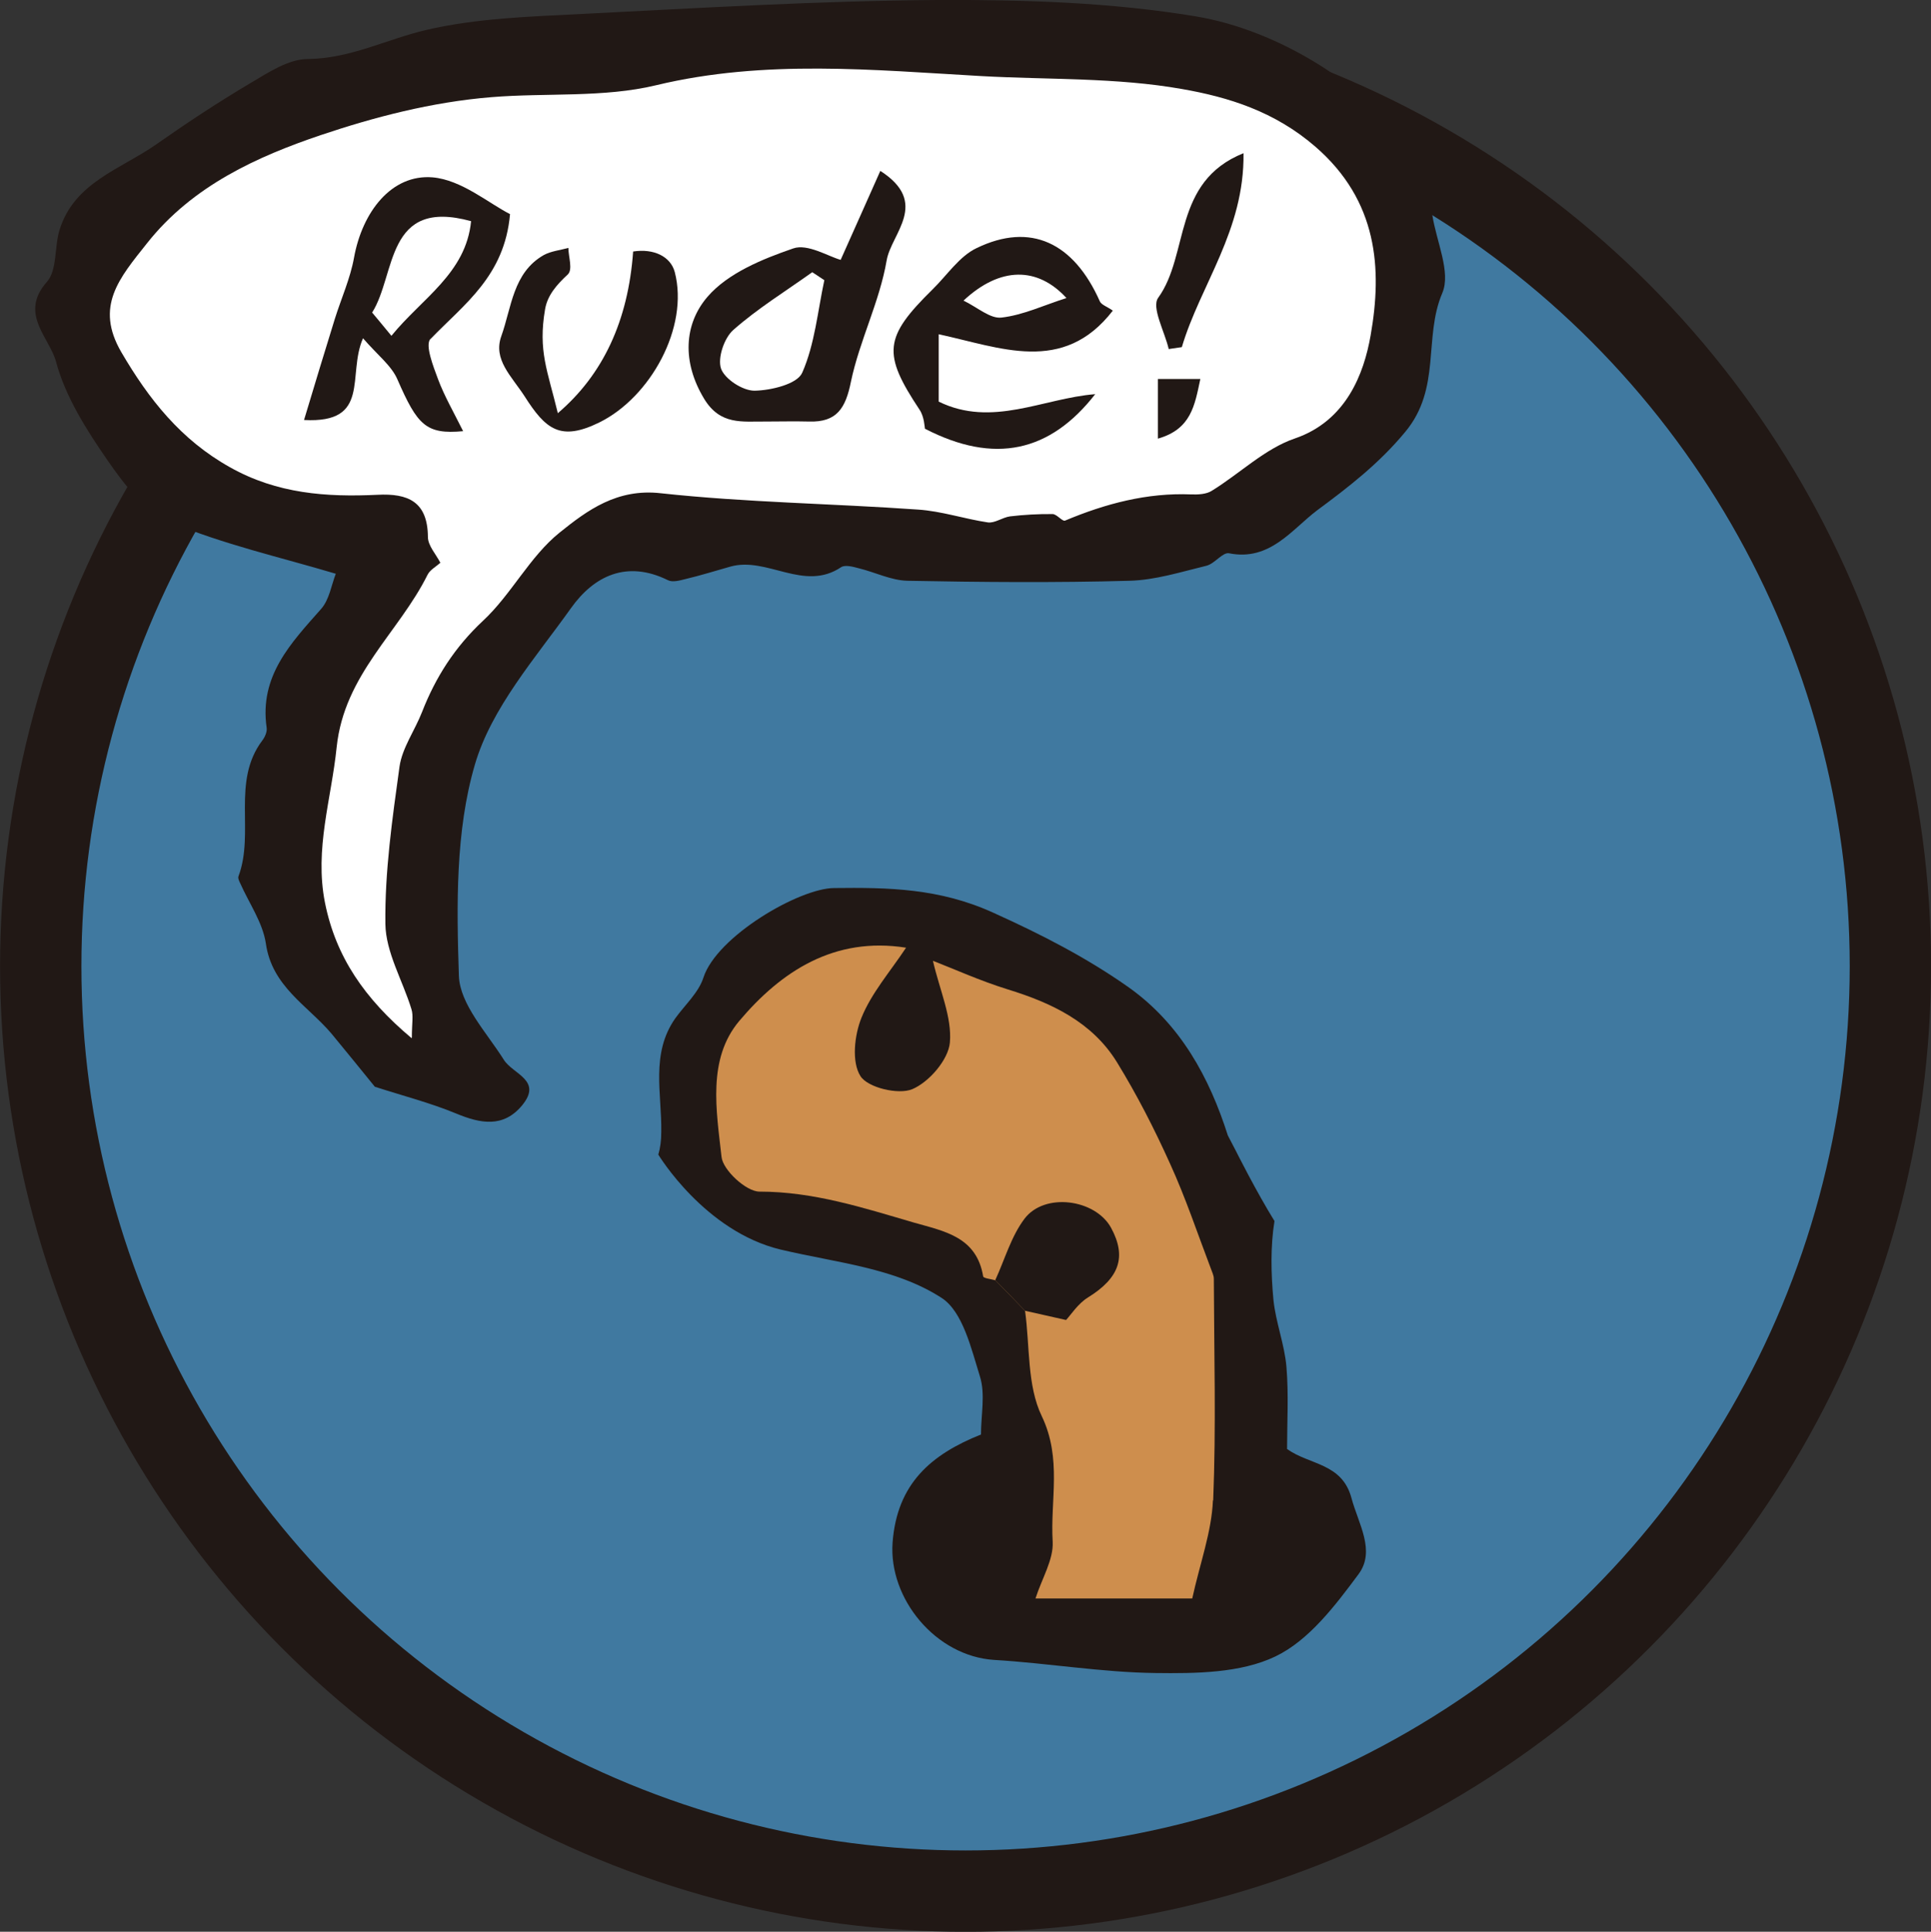 <?xml version="1.0" encoding="UTF-8"?>
<svg id="_レイヤー_2" data-name="レイヤー 2" xmlns="http://www.w3.org/2000/svg" viewBox="0 0 150.27 150.31">
  <rect x="0" y="0" width="150.27" height="150.31" fill="#333333" stroke="none"/>
  <g id="_レイヤー_1-2" data-name="レイヤー 1">
    <g>
      <circle cx="75.14" cy="75.18" r="71.97" style="fill: #4079a0; stroke: #211815; stroke-miterlimit: 10; stroke-width: 6.33px;"/>
      <g>
        <path d="M95.55,88.35c-1.44-4.52-3.68-8.64-7.68-11.5-3.28-2.32-6.83-4.14-10.55-5.82-4.2-1.92-8.2-1.98-12.42-1.93-2.7.02-9.12,3.75-10.16,6.97-.38,1.18-1.45,2.13-2.2,3.18-1.92,2.75-1.03,5.87-1.08,8.83,0,.68-.08,1.26-.23,1.76,0,0,3.59,5.97,9.52,7.39,4.4,1.04,8.91,1.42,12.54,3.77,1.64,1.08,2.29,3.93,2.97,6.11.43,1.37.08,2.99.08,4.51-3.88,1.55-6.54,3.82-6.88,8.42-.31,4.36,3.36,8.83,7.91,9.12,4.19.25,8.36.97,12.55,1.02,3.13.04,6.62.01,9.33-1.29,2.6-1.24,4.66-3.96,6.47-6.4,1.35-1.82-.01-3.91-.55-5.93-.74-2.73-3.24-2.55-5.01-3.81,0-2.09.13-4.26-.05-6.4-.15-1.75-.83-3.45-1.01-5.2-.19-2.02-.24-4.16.08-6.14-1.42-2.29-2.99-5.43-2.99-5.43" style="fill: #211815; stroke-width: 0px;"/>
        <path d="M94.39,116.74c-.1,2.46-1.01,4.9-1.61,7.64h-12.2c.51-1.58,1.41-3.02,1.34-4.41-.2-3.24.74-6.46-.85-9.78-1.15-2.38-.92-5.44-1.3-8.19-.77-.8-1.54-1.6-2.31-2.38-.33-.1-.92-.15-.95-.3-.51-3.08-3-3.51-5.39-4.19-3.94-1.15-7.81-2.41-12.02-2.41-1.03,0-2.84-1.67-2.95-2.7-.4-3.6-1.12-7.61,1.38-10.58,3.26-3.86,7.39-6.58,12.98-5.7-1.24,1.87-2.69,3.52-3.47,5.45-.55,1.36-.78,3.44-.08,4.54.56.9,2.95,1.47,4.03,1.02,1.31-.55,2.81-2.29,2.93-3.63.17-1.98-.79-4.06-1.32-6.36,1.63.63,3.68,1.56,5.81,2.22,3.42,1.05,6.58,2.54,8.51,5.67,1.56,2.54,2.92,5.2,4.14,7.91,1.21,2.65,2.13,5.42,3.17,8.15.09.26.23.53.23.79.02,5.76.18,11.52-.05,17.26Z" style="fill: #ce8e4d; stroke-width: 0px;"/>
        <path d="M77.45,99.61c.74-1.6,1.23-3.39,2.27-4.77,1.56-2.08,5.51-1.54,6.74.69,1.24,2.28.64,3.92-1.8,5.43-.78.48-1.33,1.36-1.7,1.75-1.27-.28-2.23-.5-3.2-.72-.77-.8-1.54-1.6-2.31-2.38Z" style="fill: #211815; stroke-width: 0px;"/>
      </g>
      <g>
        <g>
          <path d="M26.15,44.65c-4.31-1.29-8.8-2.29-12.96-4.05-1.95-.83-3.54-2.93-4.82-4.78-1.64-2.37-3.28-4.95-4.01-7.67-.49-1.87-2.91-3.74-.71-6.22.81-.91.57-2.7.98-4.03,1.14-3.71,4.76-4.73,7.52-6.66,2.38-1.67,4.83-3.29,7.35-4.78,1.38-.82,2.95-1.86,4.44-1.87,3.33-.03,6.15-1.54,9.23-2.26,3.95-.92,8.13-1.04,12.21-1.25C54.57.62,63.75.06,72.94,0c6.73-.03,13.54.18,20.15,1.28,3.15.53,6.44,1.82,9.52,3.73,4.07,2.51,6.36,5.98,8.56,9.8.3.51.19,1.26.29,1.9.31,2.06,1.47,4.47.78,6.09-1.48,3.46-.06,7.41-2.88,10.8-2.04,2.47-4.43,4.31-6.85,6.1-1.97,1.48-3.68,3.99-6.87,3.35-.5-.09-1.11.81-1.75.97-1.98.48-3.99,1.12-6,1.17-5.75.16-11.51.11-17.28,0-1.26-.03-2.5-.66-3.77-.97-.45-.12-1.06-.29-1.38-.09-2.9,1.95-5.76-.85-8.63-.04-1.17.33-2.32.69-3.5.97-.44.11-1,.27-1.36.08-3.19-1.57-5.74-.34-7.53,2.17-2.78,3.9-6.2,7.77-7.49,12.2-1.51,5.17-1.42,10.93-1.24,16.42.08,2.22,2.16,4.41,3.49,6.52.7,1.14,3.06,1.59,1.42,3.57-1.46,1.75-3.23,1.41-5.13.62-2.01-.83-4.15-1.38-6.32-2.08-1.03-1.27-2.2-2.71-3.38-4.14-1.86-2.19-4.62-3.65-5.1-7-.24-1.63-1.31-3.14-2-4.7-.08-.17-.19-.39-.13-.54,1.27-3.41-.56-7.36,1.85-10.56.21-.27.39-.69.34-1-.58-4.02,1.88-6.57,4.24-9.24.64-.72.8-1.87,1.15-2.76Z" style="fill: #211815; stroke-width: 0px;"/>
          <path d="M32.05,80.73c0-1.1.13-1.69-.03-2.2-.68-2.23-2-4.42-2.03-6.64-.05-4.08.54-8.18,1.1-12.24.21-1.46,1.19-2.81,1.75-4.24,1.06-2.72,2.55-5.05,4.74-7.1,2.21-2.05,3.64-5,5.97-6.87,2.15-1.73,4.47-3.45,7.88-3.06,6.63.72,13.33.8,20,1.27,1.84.12,3.63.73,5.45,1,.54.07,1.13-.39,1.72-.47,1.09-.13,2.2-.19,3.31-.18.33,0,.76.59.97.51,3.15-1.32,6.38-2.18,9.82-2.04.53.02,1.18-.01,1.6-.28,2.18-1.34,4.12-3.27,6.46-4.07,4.01-1.37,5.38-5.05,5.9-8.01.92-5.2.56-10.48-4.29-14.69-3.17-2.75-6.77-3.86-10.37-4.49-5.12-.91-10.44-.72-15.64-1.01-8.35-.47-16.85-1.32-25.29.71-4.1.99-8.55.58-12.82.93-4.68.38-9.18,1.57-13.31,2.96-4.84,1.64-9.94,3.9-13.5,8.41-2.17,2.73-4.07,4.91-2,8.47,2.14,3.66,4.63,6.82,8.46,8.96,3.66,2.06,7.5,2.33,11.48,2.14,2.36-.12,3.9.52,3.92,3.28,0,.67.63,1.35.97,2.01-.35.31-.8.55-.99.92-2.24,4.51-6.48,7.76-7.08,13.42-.41,4.04-1.74,7.93-.91,12.11.84,4.2,3.07,7.46,6.74,10.54Z" style="fill: #fff; stroke-width: 0px;"/>
        </g>
        <g>
          <path d="M86.6,24.17c-.44-.31-.89-.45-1.01-.72-2.04-4.59-5.4-6.17-9.58-4.15-1.36.64-2.31,2.12-3.44,3.22-3.79,3.73-3.91,4.99-1.01,9.36.37.55.39,1.35.42,1.48,5.42,2.8,9.74,1.81,13.25-2.69-4.06.32-8.02,2.62-12.18.58v-5.24c4.78,1.02,9.68,3.17,13.55-1.84ZM82.99,23.19c-1.76.56-3.37,1.33-5.05,1.52-.88.11-1.88-.8-2.96-1.32,2.87-2.68,5.78-2.64,8.02-.19Z" style="fill: #211815; stroke-width: 0px;"/>
          <path d="M33.51,26.37c2.59-2.69,5.76-4.88,6.18-9.71-1.66-.84-3.78-2.67-6.03-2.86-3.2-.26-5.47,2.7-6.11,6.25-.29,1.61-.99,3.16-1.49,4.75-.79,2.54-1.56,5.09-2.4,7.88,5.25.28,3.33-3.51,4.59-6.36,1.13,1.31,2.22,2.13,2.68,3.21,1.55,3.55,2.22,4.29,5.11,4.02-.74-1.49-1.46-2.73-1.95-4.04-.38-1.02-1.03-2.68-.59-3.14ZM30.46,26.13c-.58-.7-1.06-1.29-1.5-1.81,1.88-2.97,1.02-8.95,7.7-7.11-.4,4.06-3.82,5.99-6.2,8.92Z" style="fill: #211815; stroke-width: 0px;"/>
          <path d="M68.51,13.29c-1.01,2.29-1.99,4.45-3.09,6.93-.97-.27-2.58-1.28-3.69-.89-2.41.83-5.08,1.92-6.67,3.76-1.85,2.15-1.98,5.1-.27,7.93,1.26,2.09,2.99,1.76,4.78,1.78,1.12,0,2.27-.03,3.39,0,2.17.07,2.85-1.05,3.26-3.1.67-3.2,2.23-6.22,2.78-9.44.36-2.1,3.38-4.47-.49-6.96ZM62.42,29.01c-.37.87-2.41,1.37-3.7,1.39-.91.01-2.32-.9-2.61-1.72-.28-.83.25-2.39.96-3.01,1.89-1.67,4.07-3.01,6.14-4.49l.94.62c-.52,2.42-.74,4.97-1.72,7.2Z" style="fill: #211815; stroke-width: 0px;"/>
          <path d="M49.27,19.58q-.58,8.07-5.86,12.57c-.8-3.32-1.55-4.84-.99-8.1.19-1.1.94-1.93,1.76-2.69.41-.38.06-1.35.05-2.07-.64.18-1.36.25-1.92.56-2.4,1.37-2.5,4.09-3.3,6.31-.65,1.82.79,3.1,1.81,4.67,1.64,2.58,2.79,3.53,5.82,2.04,3.98-1.96,6.99-7.41,5.87-11.7-.32-1.21-1.63-1.85-3.24-1.6Z" style="fill: #211815; stroke-width: 0px;"/>
          <path d="M91.97,27.01c1.44-4.85,4.88-9.07,4.8-15.09-5.55,2.23-4.2,7.88-6.64,11.25-.54.75.5,2.62.82,3.99.33-.05.68-.1,1.02-.15Z" style="fill: #211815; stroke-width: 0px;"/>
          <path d="M90.11,34.13c2.59-.74,2.86-2.58,3.3-4.64h-3.3v4.64Z" style="fill: #211815; stroke-width: 0px;"/>
        </g>
      </g>
    </g>
  </g>
</svg>
